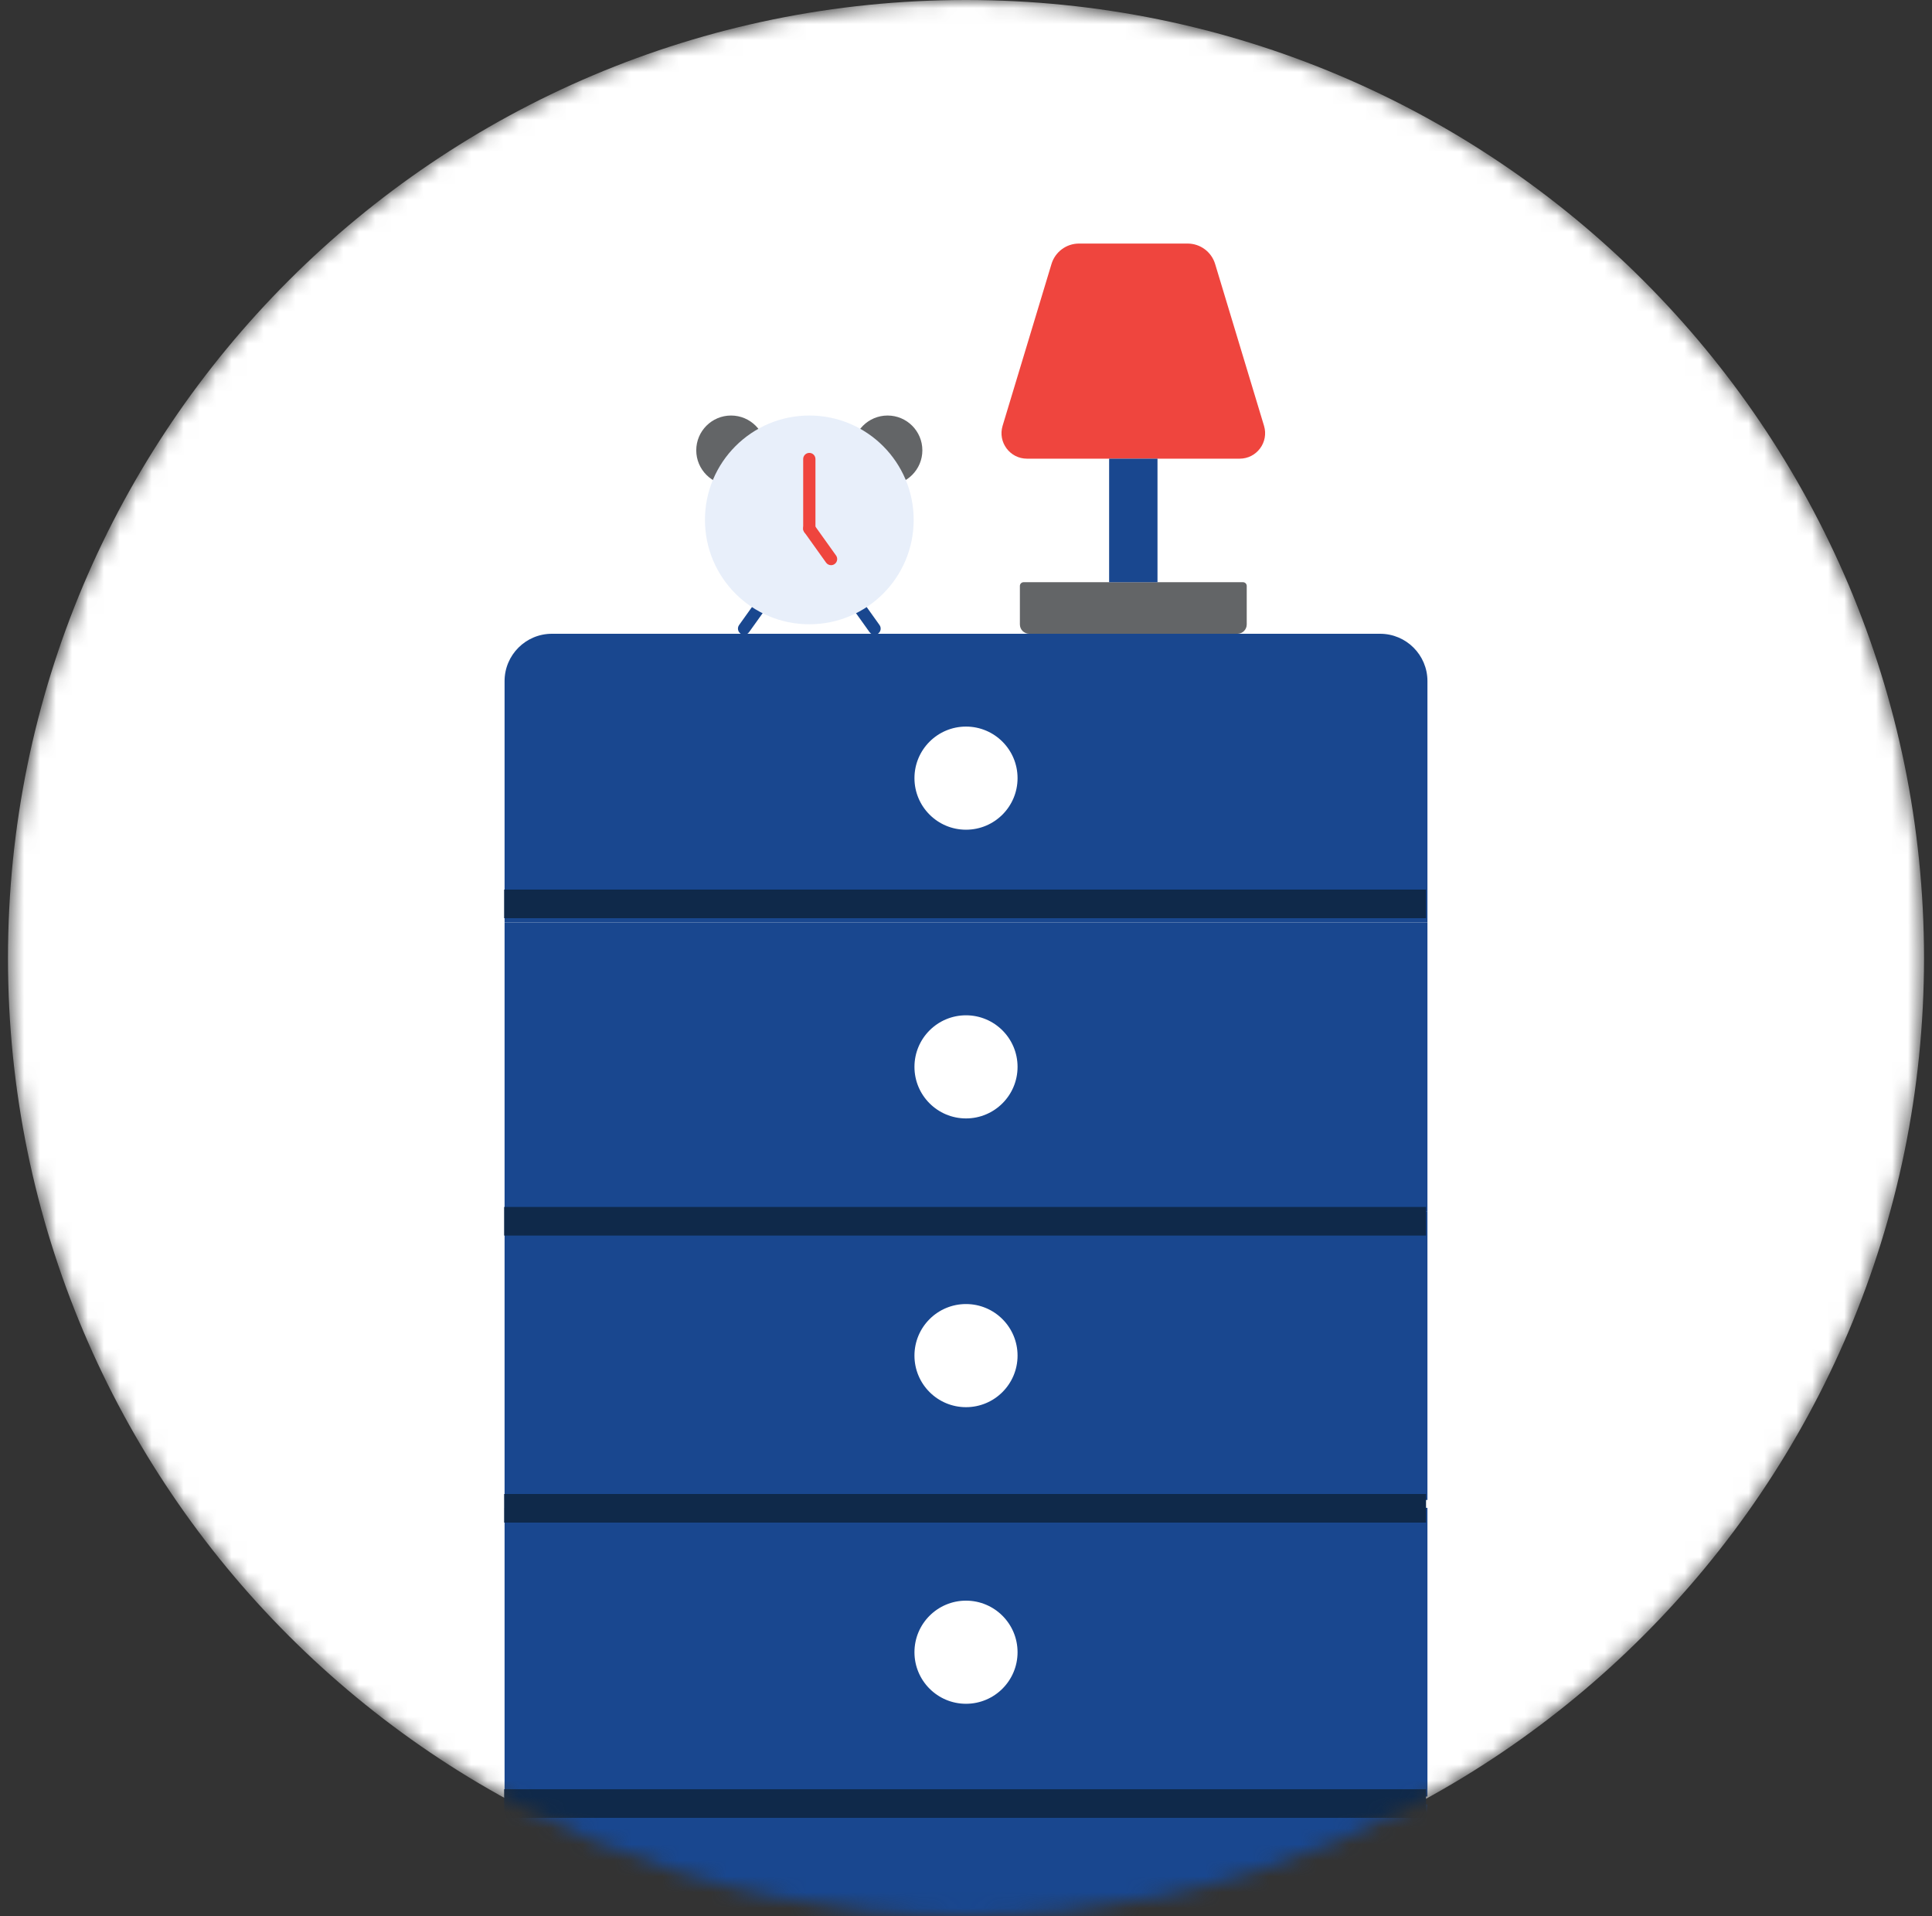 <svg width="121" height="120" viewBox="0 0 121 120" fill="none" xmlns="http://www.w3.org/2000/svg">
<rect x="0" y="0" width="121" height="120" fill="#333333" stroke="none"/>
<mask id="mask0_294_25465" style="mask-type:alpha" maskUnits="userSpaceOnUse" x="0" y="0" width="121" height="120">
<path d="M60.5 120C93.637 120 120.5 93.137 120.5 60C120.5 26.863 93.637 0 60.5 0C27.363 0 0.5 26.863 0.5 60C0.5 93.137 27.363 120 60.5 120Z" fill="white"/>
</mask>
<g mask="url(#mask0_294_25465)">
<path d="M60.5 120C93.637 120 120.5 93.137 120.5 60C120.5 26.863 93.637 0 60.5 0C27.363 0 0.5 26.863 0.5 60C0.5 93.137 27.363 120 60.5 120Z" fill="white"/>
<path d="M64.108 36.459H77.849C77.977 36.459 78.082 36.563 78.082 36.692V39.103C78.082 39.426 77.82 39.688 77.497 39.688H64.46C64.137 39.688 63.875 39.426 63.875 39.103V36.692C63.875 36.563 63.98 36.459 64.108 36.459Z" fill="#636567"/>
<path d="M77.638 28.723H64.319C63.249 28.723 62.483 27.69 62.792 26.666L65.854 16.533C66.083 15.772 66.784 15.252 67.578 15.252H74.378C75.172 15.252 75.873 15.772 76.103 16.533L79.165 26.666C79.474 27.69 78.708 28.723 77.638 28.723Z" fill="#EF453E"/>
<path d="M72.493 28.723H69.464V36.459H72.493V28.723Z" fill="#19478F"/>
<path d="M54.772 39.748C54.652 39.748 54.534 39.692 54.459 39.587L53.098 37.681C52.975 37.509 53.015 37.269 53.187 37.146C53.36 37.023 53.599 37.062 53.723 37.235L55.084 39.141C55.208 39.314 55.168 39.554 54.995 39.677C54.927 39.725 54.849 39.748 54.772 39.748Z" fill="#19478F"/>
<path d="M46.602 39.748C46.524 39.748 46.446 39.725 46.379 39.677C46.206 39.553 46.166 39.314 46.289 39.141L47.651 37.235C47.774 37.062 48.014 37.023 48.187 37.146C48.359 37.269 48.399 37.509 48.276 37.681L46.914 39.587C46.839 39.692 46.721 39.748 46.602 39.748Z" fill="#19478F"/>
<path d="M45.785 30.379C46.988 30.379 47.964 29.403 47.964 28.2C47.964 26.997 46.988 26.021 45.785 26.021C44.582 26.021 43.606 26.997 43.606 28.2C43.606 29.403 44.582 30.379 45.785 30.379Z" fill="#636567"/>
<path d="M55.589 30.379C56.792 30.379 57.767 29.403 57.767 28.2C57.767 26.997 56.792 26.021 55.589 26.021C54.386 26.021 53.41 26.997 53.41 28.2C53.41 29.403 54.386 30.379 55.589 30.379Z" fill="#636567"/>
<path d="M50.687 39.093C54.297 39.093 57.223 36.167 57.223 32.557C57.223 28.948 54.297 26.021 50.687 26.021C47.077 26.021 44.151 28.948 44.151 32.557C44.151 36.167 47.077 39.093 50.687 39.093Z" fill="#E8EFFA"/>
<path d="M50.687 33.486C50.475 33.486 50.303 33.314 50.303 33.102V28.745C50.303 28.533 50.475 28.361 50.687 28.361C50.899 28.361 51.071 28.533 51.071 28.745V33.102C51.071 33.314 50.899 33.486 50.687 33.486Z" fill="#EF453E"/>
<path d="M52.049 35.393C51.929 35.393 51.811 35.337 51.736 35.232L50.374 33.326C50.251 33.153 50.291 32.914 50.464 32.79C50.636 32.667 50.876 32.707 50.999 32.88L52.361 34.786C52.484 34.958 52.444 35.198 52.272 35.321C52.204 35.37 52.126 35.393 52.049 35.393Z" fill="#EF453E"/>
<path d="M34.565 39.688H86.435C88.071 39.688 89.4 41.016 89.4 42.652V57.769H31.601V42.652C31.601 41.016 32.929 39.688 34.565 39.688Z" fill="#19478F"/>
<path d="M89.4 57.77H31.601V75.851H89.4V57.77Z" fill="#19478F"/>
<path d="M89.4 75.85H31.601V93.931H89.4V75.85Z" fill="#19478F"/>
<path d="M60.5 51.958C62.284 51.958 63.729 50.512 63.729 48.729C63.729 46.946 62.284 45.5 60.5 45.5C58.717 45.5 57.272 46.946 57.272 48.729C57.272 50.512 58.717 51.958 60.5 51.958Z" fill="white"/>
<path d="M60.5 70.038C62.284 70.038 63.729 68.592 63.729 66.809C63.729 65.026 62.284 63.58 60.5 63.58C58.717 63.58 57.272 65.026 57.272 66.809C57.272 68.592 58.717 70.038 60.5 70.038Z" fill="white"/>
<path d="M60.5 88.12C62.284 88.12 63.729 86.674 63.729 84.891C63.729 83.108 62.284 81.662 60.5 81.662C58.717 81.662 57.272 83.108 57.272 84.891C57.272 86.674 58.717 88.12 60.5 88.12Z" fill="white"/>
<path d="M89.4 94.424H31.601V112.505H89.4V94.424Z" fill="#19478F"/>
<path d="M60.5 106.694C62.284 106.694 63.729 105.248 63.729 103.465C63.729 101.682 62.284 100.236 60.5 100.236C58.717 100.236 57.272 101.682 57.272 103.465C57.272 105.248 58.717 106.694 60.5 106.694Z" fill="white"/>
<path d="M89.4 112.996H31.601V131.078H89.4V112.996Z" fill="#19478F"/>
<path d="M89.312 55.707H31.574V57.499H89.312V55.707Z" fill="#0F294A"/>
<path d="M89.312 75.582H31.574V77.374H89.312V75.582Z" fill="#0F294A"/>
<path d="M89.312 93.557H31.574V95.348H89.312V93.557Z" fill="#0F294A"/>
<path d="M89.312 112.045H31.574V113.837H89.312V112.045Z" fill="#0F294A"/>
</g>
</svg>
